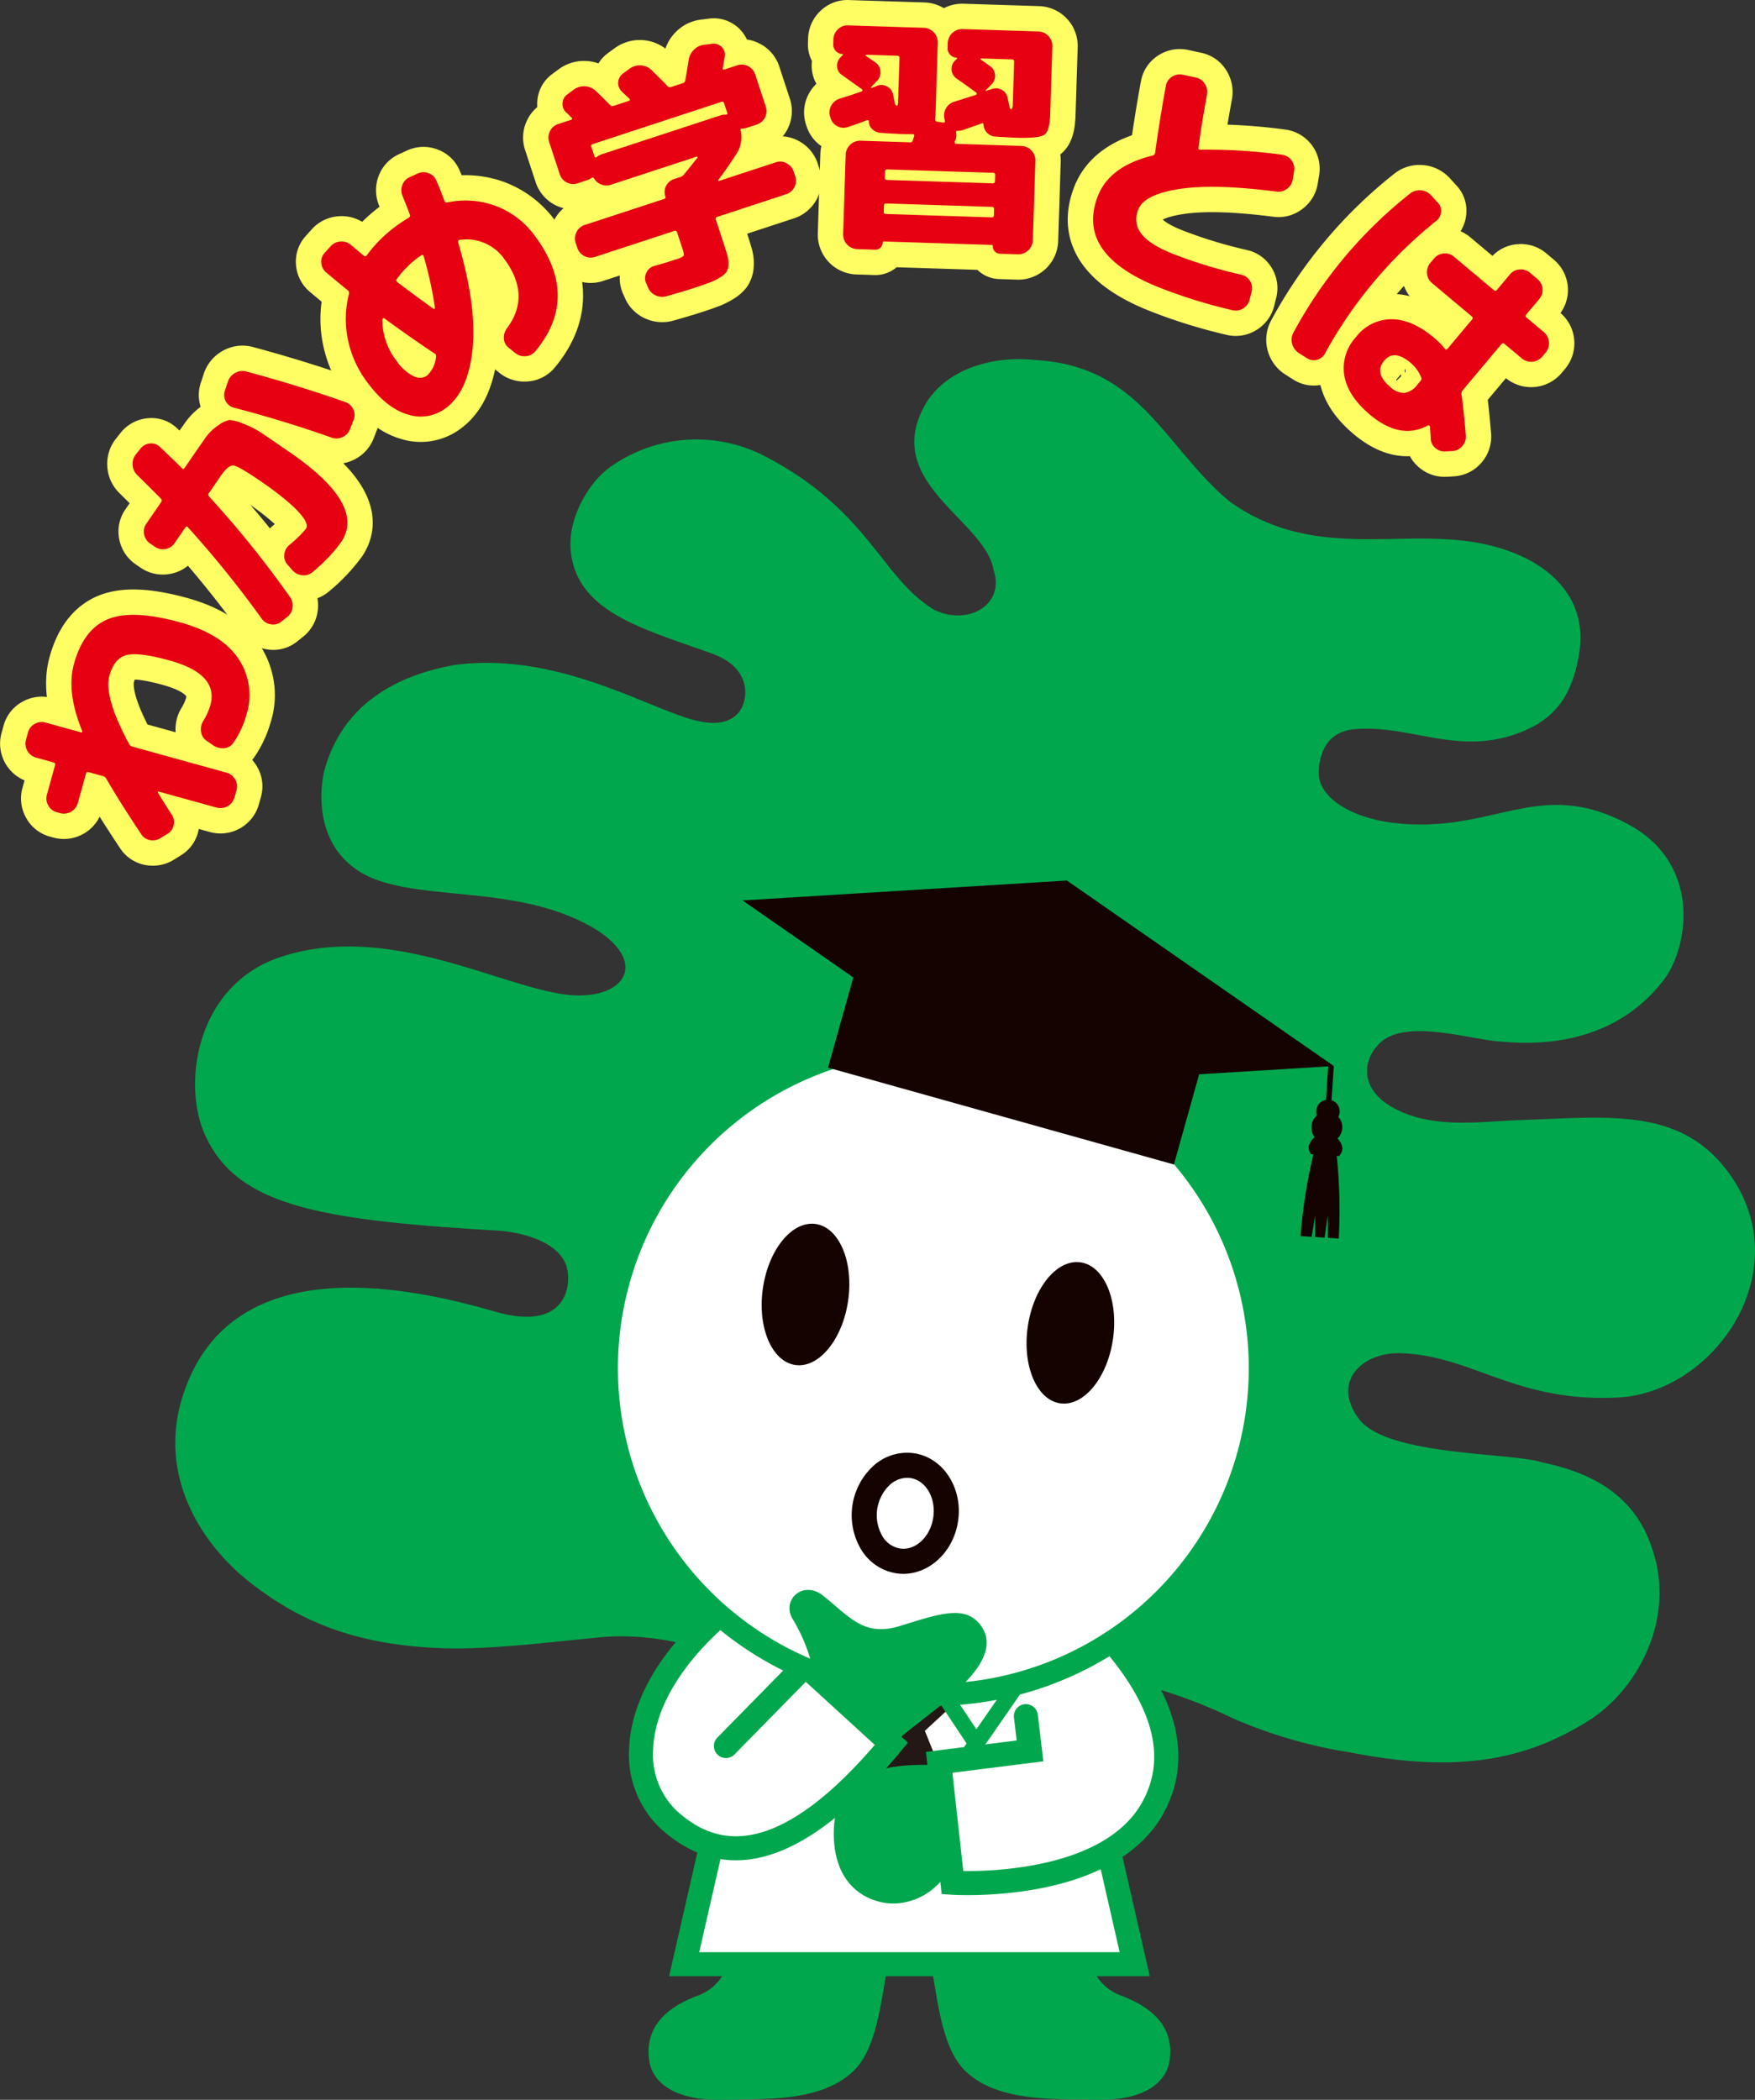 <svg xmlns="http://www.w3.org/2000/svg" width="290.403" height="347.407" viewBox="0 0 290.403 347.407">
  <rect x="0" y="0" width="290.403" height="347.407" fill="#333333" stroke="none"/>
  <g id="グループ_166" data-name="グループ 166" transform="translate(-564.795 -122.805)">
    <g id="グループ_9" data-name="グループ 9" transform="translate(-534.852 -692.489)">
      <path id="パス_1" data-name="パス 1" d="M1213.555,1087.48a43.948,43.948,0,0,0-12.949-1.423c-5.759.384-18.435,2.177-27.082,1.945-14.882-.4-24.263-4.46-32.438-10.845-7.985-6.237-15.351-17.484-11.278-30.638,7.685-24.822,37.433-18.369,51.789-14.213,11.415,3.3,12.653-3.914,11.879-7.164-1.018-4.276-7.187-5.957-11.475-6.249-30.044-1.75-43.3-4.226-48.5-16-3.708-8.4-1.373-24.667,12.611-29.277,18.827-6.209,38.538,6.341,49.294,6.377,7.838.026,11.134-5.527,3.064-10.79-11.57-7.144-26.009-5-35.7-8.069-9.524-3.01-10.814-11.846-9.519-18.11,2.915-11.018,11.715-15.97,21.751-17.732,15.649-2.006,29.326,5.762,37.9,8.662,4.3,1.451,7.411,1.276,9.095-.945,1.39-1.83,2.252-7.116-4.486-9.565-11.155-4.054-22.56-6.778-23.437-17.186-.456-5.372,3.125-11.5,6.971-13.989a24.552,24.552,0,0,1,25.481-1.325c16.96,8.912,19,20.057,27.736,25.253,5.4,2.66,11.776-.716,9.781-6.642-1.425-8.343-19.1-14.609-10.982-27.844,3.684-5.639,11.347-7.592,17.883-6.849,17.416.976,21.242,14.178,32.029,23.3,15.845,11.428,31.892,2.6,47.105,8.593,7.9,3.11,12.031,9,10.911,16.389-1.137,7.531-4.308,11.117-9.519,13.217-10.493,4.238-18.513-1.34-27.906-.4-4.568.512-5.7,4.328-5.7,7.293.011,3.921,5.254,7.5,13.176,8.274,16.013,1.567,23.353-7.7,37.985.115,11.685,6.245,10.333,19.159,6.281,25.308-6.494,8.848-16.519,11.686-27.189,10.674-5.074-.258-15.821-3.93-20.151.251-2.476,2.389-3.5,6.578.916,9.884,6.638,4.586,15.375,3.088,21.978,2.862,14.663-.5,26.354-2.154,34.336,8.049,12.634,16.152-1.565,37.08-17.949,37.846-16.923.789-23.9-6.952-35.817-7.335-6.475-.213-11.555,4.853-6.866,10.931s25.009,5.466,30.2,7.11c8.555,1.777,15.432,5.6,18.243,14.226,4.059,11.649-2.461,23.451-10.406,28.469-10.627,6.709-22,8.753-39.576,5.3a78.808,78.808,0,0,1-19.468-5.676,79.835,79.835,0,0,0-25.548-7.5c-3.45-.392-28.887-2.277-28.887-2.277Z" fill="#00a74d"/>
      <g id="グループ_1" data-name="グループ 1">
        <path id="パス_2" data-name="パス 2" d="M1278.529,1080.746l1.754,28.323,7.12,31.192h-74.551l7.121-31.192,1.754-28.323Z" fill="#fff"/>
        <path id="パス_3" data-name="パス 3" d="M1289.9,1142.248h-79.534l7.639-33.463,1.86-30.026H1280.4l1.859,30.026Zm-74.551-3.973h69.568l-6.6-28.921-1.649-26.621h-53.066l-1.649,26.621-.036.158Z" fill="#00a74d"/>
      </g>
      <g id="グループ_2" data-name="グループ 2">
        <path id="パス_4" data-name="パス 4" d="M1250.482,1123.622l7.159-9.657-4.957-12.315,3.754-3.457-5.955-8.959-5.955,8.959,3.753,3.457-4.958,12.315Z" fill="#231815" style="mix-blend-mode: multiply;isolation: isolate"/>
        <path id="パス_5" data-name="パス 5" d="M1250.128,1122.041l-23.74-34.257,2.176-1.509,21.564,31.115,21.564-31.115,2.176,1.509-23.74,34.257Z" fill="#00a74d"/>
        <path id="パス_6" data-name="パス 6" d="M1240.17,1104.489l-2.205-1.466,9.167-13.788,2.205,1.467-9.167,13.787Z" fill="#00a74d"/>
        <path id="パス_7" data-name="パス 7" d="M1260.086,1104.489l-9.167-13.787,2.205-1.467,9.167,13.788-2.205,1.466Z" fill="#00a74d"/>
      </g>
      <g id="グループ_3" data-name="グループ 3">
        <path id="パス_8" data-name="パス 8" d="M1214.892,1145.54c-5.2,2.014-8.633,5.3-7.8,10.753.544,3.559,4.241,6.588,12.131,6.4,6.8-.162,16.449.439,21.775-4.885,3.672-3.671,4.391-11.144,5.417-16.674h-26.673A8.088,8.088,0,0,1,1214.892,1145.54Z" fill="#00a74d"/>
        <path id="パス_9" data-name="パス 9" d="M1259.258,1157.807c5.326,5.324,14.972,4.723,21.775,4.885,7.89.189,11.587-2.84,12.131-6.4.833-5.453-2.595-8.739-7.8-10.753a8.089,8.089,0,0,1-4.85-4.407h-26.673C1254.867,1146.663,1255.587,1154.136,1259.258,1157.807Z" fill="#00a74d"/>
      </g>
      <g id="グループ_4" data-name="グループ 4">
        <path id="パス_10" data-name="パス 10" d="M1219.77,1104.169l13.139-13.384,14.237,13.016c-18.573,22.436-30.066,18.8-36.951,12.469s-7.736-21.325,11.39-36.192l11.324,10.707" fill="#fff"/>
        <path id="パス_11" data-name="パス 11" d="M1221.427,1123.074c-4.491,0-8.716-1.793-12.576-5.342a16.856,16.856,0,0,1-5.1-13.23c.36-8.713,6.261-17.944,16.614-25.992l1.346-1.046,12.551,11.865,15.621,14.282-1.206,1.457c-9.425,11.385-18.2,17.429-26.085,17.966Q1222.007,1123.075,1221.427,1123.074Zm.047-40.366c-8.588,7.042-13.457,14.794-13.753,21.958a12.9,12.9,0,0,0,3.818,10.141c3.407,3.131,6.931,4.524,10.783,4.263,6.437-.438,13.859-5.512,22.076-15.09l-11.415-10.436-11.8,12.017a1.986,1.986,0,1,1-2.835-2.783l11.72-11.94Z" fill="#00a74d"/>
      </g>
      <g id="グループ_5" data-name="グループ 5">
        <path id="パス_12" data-name="パス 12" d="M1269.4,1099.2l.687,5.773-15.031,1.889,2.207,19.923s25.326,1.647,33.1-12.321c6.725-12.082-2.96-24.152-10.115-31.447H1266.17" fill="#fff"/>
        <path id="パス_13" data-name="パス 13" d="M1259.755,1128.837c-1.559,0-2.522-.059-2.623-.066l-1.662-.108-2.606-23.524,15.015-1.887-.454-3.814a1.987,1.987,0,0,1,3.946-.469l.92,7.733-15.047,1.891,1.8,16.261c5.577.057,23.6-.614,29.582-11.353,4.484-8.055,1.469-17.381-9.219-28.493H1266.17a1.987,1.987,0,0,1,0-3.974h14.912l.585.6c4.614,4.7,18.659,19.025,10.431,33.8-3.477,6.248-10.686,10.531-20.845,12.387A65.547,65.547,0,0,1,1259.755,1128.837Z" fill="#00a74d"/>
      </g>
      <path id="パス_14" data-name="パス 14" d="M1255.455,1107.346c-10.549-.48-17.862,1.459-17.844,11.334.019,9.83,7.141,11.9,10.774,11.5,6.669-.73,9.09-6.9,9.09-6.9Z" fill="#00a74d"/>
      <path id="パス_15" data-name="パス 15" d="M1254.126,1097.518a56.08,56.08,0,0,1-8.038-.581,55.851,55.851,0,0,1-47.276-63.276h0a55.854,55.854,0,1,1,55.314,63.857Zm-.139-104.4a48.555,48.555,0,0,0-47.93,41.592h0a48.533,48.533,0,1,0,54.983-41.083A49.248,49.248,0,0,0,1253.987,993.117Z" fill="#00a74d"/>
      <path id="パス_16" data-name="パス 16" d="M1202.434,1034.185a52.194,52.194,0,1,1,44.179,59.13A52.194,52.194,0,0,1,1202.434,1034.185Z" fill="#fff"/>
      <g id="グループ_7" data-name="グループ 7">
        <path id="パス_17" data-name="パス 17" d="M1276.189,960.976l44.165,30.688-53.679,3.291-44.162-30.688Z" fill="#150301"/>
        <rect id="長方形_1" data-name="長方形 1" width="18.137" height="59.431" transform="translate(1236.663 991.933) rotate(-74.359)" fill="#150301"/>
        <path id="パス_18" data-name="パス 18" d="M1317.439,999.232a1.944,1.944,0,1,1,1.817,1.889A1.86,1.86,0,0,1,1317.439,999.232Z" fill="#150301"/>
        <path id="パス_19" data-name="パス 19" d="M1316.673,1002.031a2.551,2.551,0,1,1,2.372,2.3A2.35,2.35,0,0,1,1316.673,1002.031Z" fill="#150301"/>
        <g id="グループ_6" data-name="グループ 6">
          <path id="パス_20" data-name="パス 20" d="M1321.787,1005.3a2.856,2.856,0,0,0-5.588-.368,2,2,0,0,0,.405,1.328l4.607.3A1.994,1.994,0,0,0,1321.787,1005.3Z" fill="#150301"/>
        </g>
        <path id="パス_21" data-name="パス 21" d="M1320.839,1006.538a87.567,87.567,0,0,1,.334,13.674l-1.807-.118s.023-3.174-.022-3.667l-.517,3.632-1.567-.1s.021-3.211.012-3.629l-.577,3.59-1.845-.119a87.75,87.75,0,0,1,2.125-13.514l2.052-1.664Z" fill="#150301"/>
        <path id="パス_22" data-name="パス 22" d="M1318.973,998.627l.463-7.024.918.06-.465,7.023-.916-.06Z" fill="#150301"/>
      </g>
      <g id="グループ_8" data-name="グループ 8">
        <path id="パス_23" data-name="パス 23" d="M1239.989,1030.483c-.933,6.443-4.85,11.209-8.744,10.646s-6.3-6.245-5.364-12.688,4.847-11.206,8.741-10.642S1240.921,1024.044,1239.989,1030.483Z" fill="#150301"/>
        <path id="パス_24" data-name="パス 24" d="M1283.817,1036.826c-.932,6.443-4.846,11.21-8.74,10.646s-6.3-6.244-5.365-12.687,4.845-11.206,8.742-10.642S1284.749,1030.387,1283.817,1036.826Z" fill="#150301"/>
      </g>
      <path id="パス_25" data-name="パス 25" d="M1249.125,1075.68a7.771,7.771,0,0,1-1.124-.081,8.294,8.294,0,0,1-5.861-3.946,11.072,11.072,0,0,1,2-13.808,8.3,8.3,0,0,1,6.739-2.122c4.824.7,8.1,5.724,7.309,11.2h0C1257.456,1071.979,1253.514,1075.68,1249.125,1075.68Zm.626-15.886a4.342,4.342,0,0,0-2.865,1.165,6.927,6.927,0,0,0-1.229,8.488,4.215,4.215,0,0,0,2.939,2.043c2.558.374,5.016-1.945,5.482-5.159s-1.238-6.128-3.794-6.5A3.667,3.667,0,0,0,1249.751,1059.794Z" fill="#150301"/>
      <path id="パス_26" data-name="パス 26" d="M1248.069,1103.177c5.512-4.489,8.346-6.258,11.911-10.2,2.986-3.3,3.939-6.443,1.686-9.091-2.558-3.007-6.661-1.575-13.066.412-6.05,1.876-8.366-1.532-12.783-5.025-3.25-2.568-6.8.64-5.085,3.752a28.311,28.311,0,0,1,2.986,6.706Z" fill="#00a74d"/>
    </g>
    <g id="グループ_12" data-name="グループ 12" transform="translate(-534.852 -692.489)">
      <g id="グループ_10" data-name="グループ 10">
        <path id="パス_27" data-name="パス 27" d="M1122.983,953.265q-3.615-5.427-5.763-9.16a.8.8,0,0,0-.493-.394l-2.4-.663c-.24-.066-.39.008-.448.221l-1.359,4.911a2.4,2.4,0,0,1-2.905,1.647l-.6-.166a2.2,2.2,0,0,1-1.389-1.115,2.3,2.3,0,0,1-.217-1.779l1.358-4.912q.088-.319-.271-.419l-2.915-.806a2.407,2.407,0,0,1-1.647-2.906l.353-1.278a2.206,2.206,0,0,1,1.116-1.39,2.3,2.3,0,0,1,1.779-.217l5.831,1.612c.213.059.283-.035.208-.286q-2.616-6.4-1.324-11.07,1.579-5.71,5.626-7.364t11.954.533q6.83,1.889,9.607,5.988a10.814,10.814,0,0,1,1.321,9.372,15.538,15.538,0,0,1-2.113,4.531,2.049,2.049,0,0,1-1.546.927,2.735,2.735,0,0,1-1.843-.489l-1.048-.72a2.125,2.125,0,0,1-.928-1.46,2.593,2.593,0,0,1,.326-1.8,11.347,11.347,0,0,0,1.2-2.633q1.425-5.151-6.721-7.405-5.192-1.435-7.191-.892t-2.783,3.379q-.972,3.513,3.267,11.349a.8.8,0,0,0,.493.4l15.614,4.318a2.3,2.3,0,0,1,1.416,1.1,2.206,2.206,0,0,1,.242,1.765l-.354,1.278a2.405,2.405,0,0,1-2.905,1.646l-9.624-2.661a.139.139,0,0,0-.137.027c-.037.032-.037.083,0,.15q1.992,3.216,2.3,3.646a2.207,2.207,0,0,1,.319,1.722,2.122,2.122,0,0,1-1.02,1.438l-1.144.715a2.439,2.439,0,0,1-1.767.328A2.179,2.179,0,0,1,1122.983,953.265Z" fill="#ffff64" stroke="#ffff64" stroke-linecap="round" stroke-linejoin="round" stroke-width="8.389"/>
        <path id="パス_28" data-name="パス 28" d="M1128.523,905.17a2.2,2.2,0,0,1-1.506.951,2.3,2.3,0,0,1-1.754-.375l-.786-.54a2.305,2.305,0,0,1-.979-1.5,2.2,2.2,0,0,1,.347-1.748l2.486-3.62a.406.406,0,0,0-.073-.554q-.374-.405-3.877-3.869a2.515,2.515,0,0,1-.792-1.7,2.448,2.448,0,0,1,.564-1.773l.748-.944a2.241,2.241,0,0,1,1.576-.829,1.947,1.947,0,0,1,1.624.563q1.258,1.167,3.663,3.522c.151.171.3.153.437-.052l1.126-1.639q1.642-2.391,2.4-3.455a7.841,7.841,0,0,1,2.025-1.926,4.579,4.579,0,0,1,1.875-.9,7.289,7.289,0,0,1,2.387.659,15.434,15.434,0,0,1,3.132,1.624l4.492,3.085q12.671,8.7,8.424,14.884a27.527,27.527,0,0,1-4.664,4.889,2.2,2.2,0,0,1-1.732.544A2.492,2.492,0,0,1,1148,909.6l-.792-.9a2.147,2.147,0,0,1-.518-1.662,2.348,2.348,0,0,1,.838-1.586,18.8,18.8,0,0,0,2.75-2.685.921.921,0,0,0,.107-.706,3.111,3.111,0,0,0-.548-1.1,11.188,11.188,0,0,0-1.289-1.489q-.822-.816-2.242-1.967t-3.3-2.442q-3.825-2.628-4.7-2.749t-2.162,1.757l-1.923,2.8a.417.417,0,0,0,.015.564,165.631,165.631,0,0,1,13.4,16.642,2.348,2.348,0,0,1,.418,1.77,2.31,2.31,0,0,1-.958,1.578l-.907.735a2.117,2.117,0,0,1-1.724.424,2.267,2.267,0,0,1-1.532-.952A172.8,172.8,0,0,0,1130.71,902.5q-.192-.233-.4.075Zm26.02-17.465q-8.132-2.871-16.239-4.97a2.175,2.175,0,0,1-1.445-2.8l.516-1.556a2.522,2.522,0,0,1,1.215-1.4,2.417,2.417,0,0,1,1.853-.21q8.279,2.217,16.342,5.041a2.208,2.208,0,0,1,1.311,1.2,2.14,2.14,0,0,1,.049,1.794l-.584,1.509a2.36,2.36,0,0,1-1.247,1.3A2.292,2.292,0,0,1,1154.543,887.705Z" fill="#ffff64" stroke="#ffff64" stroke-linecap="round" stroke-linejoin="round" stroke-width="8.389"/>
        <path id="パス_29" data-name="パス 29" d="M1173.4,882.828a6.85,6.85,0,0,1-6.319,1.028q-3.517-1.038-6.711-5.374a17.619,17.619,0,0,1-3.167-7.06,16.769,16.769,0,0,1,.192-7.527.594.594,0,0,0-.234-.6q-1.771-1.423-3.555-2.94a2.252,2.252,0,0,1-.8-1.6,2.085,2.085,0,0,1,.574-1.632l.963-1.068a2.323,2.323,0,0,1,1.647-.8,2.289,2.289,0,0,1,1.735.575q.4.325,1.132.942t1,.833q.264.219.448-.021a22.269,22.269,0,0,1,4.89-4.889,23.314,23.314,0,0,1,2.075-1.374q.333-.246.195-.5-.565-1.538-1.216-3.118a2.4,2.4,0,0,1-.022-1.811,2.26,2.26,0,0,1,1.234-1.295l1.306-.6a2.3,2.3,0,0,1,1.828-.034,2.125,2.125,0,0,1,1.277,1.246q.789,1.839,1.307,3.31c.1.233.256.325.46.277a14.484,14.484,0,0,1,8.133.6,14.21,14.21,0,0,1,6.454,5.023q7.4,10.043.028,18.969a2.2,2.2,0,0,1-1.623.836,2.445,2.445,0,0,1-1.769-.55l-1.054-.871a1.967,1.967,0,0,1-.782-1.482,2.514,2.514,0,0,1,.495-1.7q4.05-5.4-.4-11.439a7.643,7.643,0,0,0-7.4-3.2c-.22.026-.31.16-.268.4q3.108,10.578,2.392,17.639T1173.4,882.828Zm-10.48-14.717a11.006,11.006,0,0,0,2.286,6.807,7.641,7.641,0,0,0,2.837,2.593,2.163,2.163,0,0,0,2.263-.071,4.833,4.833,0,0,0,1.495-3.211q.044-.289-.311-.492a.331.331,0,0,0-.107-.075q-3.823-2.535-8.172-5.714a.207.207,0,0,0-.291.163Zm6.039-10.314a16.653,16.653,0,0,0-3.67,3.68c-.123.16-.089.322.1.49q3.936,2.967,5.971,4.4a.181.181,0,0,0,.161.01.172.172,0,0,0,.1-.149,62.359,62.359,0,0,0-1.874-8.551c-.086-.211-.219-.251-.4-.12a1.519,1.519,0,0,1-.2.118A1.685,1.685,0,0,0,1168.961,857.8Z" fill="#ffff64" stroke="#ffff64" stroke-linecap="round" stroke-linejoin="round" stroke-width="8.389"/>
        <path id="パス_30" data-name="パス 30" d="M1198.106,857.8a2.335,2.335,0,0,1-2.927-1.481l-.272-.828a2.3,2.3,0,0,1,.134-1.787,2.2,2.2,0,0,1,1.335-1.18l13.15-4.312a.293.293,0,0,0,.212-.418,2.263,2.263,0,0,1,1.455-2.876l1.1-.362a1.187,1.187,0,0,0,.526-.39q.751-.9,2.228-2.78a.082.082,0,0,0,0-.131.134.134,0,0,0-.144-.04l-14.174,4.648a2.3,2.3,0,0,1-1.585-.047,2.268,2.268,0,0,1-1.2-1c-.113-.165-.239-.2-.38-.094a2.589,2.589,0,0,1-.749.377l-1.614.53a2.334,2.334,0,0,1-2.927-1.482l-1.757-5.354a2.305,2.305,0,0,1,.134-1.788,2.2,2.2,0,0,1,1.335-1.18l2.166-.71a.206.206,0,0,0,.145-.156.186.186,0,0,0-.039-.184,2.917,2.917,0,0,1-.443-.421,2.928,2.928,0,0,0-.444-.422,1.841,1.841,0,0,1-.634-1.536,1.862,1.862,0,0,1,.78-1.477l1.052-.781a2.864,2.864,0,0,1,3.629.162q1,.936,2.386,2.357a.483.483,0,0,0,.576.16l2.52-.827c.236-.077.266-.2.093-.379q-.2-.2-.6-.566c-.27-.245-.469-.434-.6-.566a1.959,1.959,0,0,1,.146-3.013l1.091-.794a2.844,2.844,0,0,1,3.642.2q1.8,1.766,2.673,2.7a.532.532,0,0,0,.562.12l1.93-.632a.572.572,0,0,0,.421-.444q.16-.837.554-3.364a2.977,2.977,0,0,1,.873-1.725,2.843,2.843,0,0,1,1.733-.83l1.3-.165a1.853,1.853,0,0,1,2.086,2.107q-.067.329-.168.949c-.067.414-.124.732-.168.949-.036.245.05.332.261.263l2.165-.71a2.2,2.2,0,0,1,1.774.159,2.3,2.3,0,0,1,1.166,1.363l1.757,5.354a2.338,2.338,0,0,1-1.482,2.928l-1.615.529a2.607,2.607,0,0,1-.825.14c-.228.017-.311.117-.251.3a4.921,4.921,0,0,1-.634,3.784q-1.492,2.364-3.048,4.4c-.036.071-.04.123-.014.157a.1.1,0,0,0,.118.028l9.409-3.086a2.206,2.206,0,0,1,1.775.158,2.311,2.311,0,0,1,1.166,1.362l.271.827a2.334,2.334,0,0,1-1.482,2.928l-11.417,3.744a.33.33,0,0,0-.239.471l1.279,3.9q.439,1.34.645,2.1a4.527,4.527,0,0,1,.15,1.521,2.3,2.3,0,0,1-.34,1.158,3.93,3.93,0,0,1-1.078.9,9.744,9.744,0,0,1-1.747.856q-.954.355-2.685.923-1.3.428-4.369,1.3a2.588,2.588,0,0,1-1.859-.153,2.36,2.36,0,0,1-1.252-1.356l-.311-.683a2.105,2.105,0,0,1,.073-1.7,1.972,1.972,0,0,1,1.316-1.107q1.8-.5,3.608-1.1a3.3,3.3,0,0,0,1.215-.551c.1-.135.058-.491-.132-1.069l-.93-2.835a.328.328,0,0,0-.47-.237Zm.987-16.937,19.843-6.507a2.687,2.687,0,0,1,.8-.088q.341-.024.251-.3l-.517-1.575c-.077-.237-.221-.32-.431-.251l-21.339,7q-.315.1-.2.458l.517,1.575c.06.183.186.215.379.093A2.7,2.7,0,0,1,1199.093,840.86Z" fill="#ffff64" stroke="#ffff64" stroke-linecap="round" stroke-linejoin="round" stroke-width="8.389"/>
        <path id="パス_31" data-name="パス 31" d="M1237.059,834.735l-.077-.209a2.235,2.235,0,0,1,.223-1.776,2.43,2.43,0,0,1,1.446-1.156q2.427-.75,3.561-1.171a.174.174,0,0,0,.13-.183.188.188,0,0,0-.076-.188q-1.542-1.085-3.284-2.344a1.763,1.763,0,0,1-.825-1.415,1.921,1.921,0,0,1,.588-1.535l.343-.362a.094.094,0,0,0,.024-.1c-.012-.041-.032-.062-.059-.064a1.556,1.556,0,0,1-1.524-1.623l.027-.829a2.3,2.3,0,0,1,.736-1.634,2.2,2.2,0,0,1,1.658-.652l12.59.4a2.406,2.406,0,0,1,2.284,2.436l-.364,11.388q-.03.912-.083,1.282a.392.392,0,0,0,.318.425l1.074.159c.192.006.264-.088.215-.284l-.033-.25a2.322,2.322,0,0,1,.224-1.816,2.272,2.272,0,0,1,1.4-1.116q3.1-.978,3.56-1.13a.175.175,0,0,0,.13-.182.19.19,0,0,0-.077-.189q-2.552-1.863-3.283-2.343a1.934,1.934,0,0,1-.237-2.951l.342-.321a.076.076,0,0,0,0-.1c-.028-.042-.054-.064-.082-.065a1.557,1.557,0,0,1-1.483-1.581l.028-.87a2.406,2.406,0,0,1,2.436-2.285l12.589.4a2.4,2.4,0,0,1,2.285,2.436l-.364,11.388q-.087,2.693-1,3.285t-4.761.469q-.538-.016-3.352-.19a2.03,2.03,0,0,1-1.327-.623,2.117,2.117,0,0,1-.6-1.387c.005-.165-.091-.224-.285-.175q-1.343.5-3.228,1.14a2.5,2.5,0,0,1-.791.1c-.194-.006-.266.087-.217.283a2.016,2.016,0,0,1-.031.994.643.643,0,0,1-.091.245.624.624,0,0,0-.091.246c-.064.247.015.373.236.381l10.809.346a2.4,2.4,0,0,1,2.285,2.436l-.423,13.21a2.406,2.406,0,0,1-2.436,2.285l-3.023-.1a1.206,1.206,0,0,1-1.163-1.241c.005-.138-.049-.208-.159-.212l-17.89-.572c-.11,0-.167.063-.172.2a1.2,1.2,0,0,1-1.239,1.163l-3.023-.1a2.406,2.406,0,0,1-2.285-2.436l.423-13.211a2.406,2.406,0,0,1,2.436-2.285l8.24.264a.392.392,0,0,0,.425-.318c.03-.082.069-.2.115-.349s.084-.267.115-.348c.062-.22-.031-.333-.279-.341q-.54.024-1.948-.021-.5-.015-3.31-.189a2.207,2.207,0,0,1-1.39-.6,1.809,1.809,0,0,1-.58-1.325q.008-.248-.284-.174-1.678.651-3.188,1.141a2.169,2.169,0,0,1-1.777-.16A2.194,2.194,0,0,1,1237.059,834.735Zm5.927-10.381a.074.074,0,0,0-.085.081.169.169,0,0,0,.037.125q1.056.7,1.542,1.044a1.869,1.869,0,0,1,.844,1.478,1.941,1.941,0,0,1-.569,1.6l-.987,1.046a.174.174,0,0,0,.038.126c.084-.025.236-.076.461-.152a2.408,2.408,0,0,0,.461-.192,1.932,1.932,0,0,1,1.677.075,1.812,1.812,0,0,1,1.014,1.338l.324,1.544a.458.458,0,0,0,.178.275c.094.072.17.068.228-.014a1.661,1.661,0,0,0,.107-.742l.226-7.082c.009-.249-.1-.376-.319-.383Zm21.12,26.585.035-1.077c.007-.22-.114-.335-.362-.343l-17.476-.559c-.248-.008-.376.1-.383.319l-.035,1.077q-.01.332.363.343l17.476.559C1263.972,851.267,1264.1,851.161,1264.106,850.939Zm-.147-7.051-17.476-.561a.33.33,0,0,0-.384.362l-.032.994a.329.329,0,0,0,.361.384l17.475.56a.33.33,0,0,0,.385-.361l.032-.994A.329.329,0,0,0,1263.959,843.888Zm-1.964-18.925a.164.164,0,0,0-.088.163q.242.173,1.54,1.086a1.851,1.851,0,0,1,.845,1.457,1.916,1.916,0,0,1-.569,1.577l-.943.965c-.03.055-.031.1,0,.124a.052.052,0,0,0,.083,0,1.572,1.572,0,0,1,.4-.153c.18-.049.313-.087.4-.112a1.978,1.978,0,0,1,1.677.054,1.759,1.759,0,0,1,1.016,1.318l.362,1.628a.4.4,0,0,0,.157.253.132.132,0,0,0,.209-.034,1.321,1.321,0,0,0,.147-.7l.226-7.082a.329.329,0,0,0-.361-.384Z" fill="#ffff64" stroke="#ffff64" stroke-linecap="round" stroke-linejoin="round" stroke-width="8.389"/>
        <path id="パス_32" data-name="パス 32" d="M1291.944,863.042q-14.39-5.517-10.653-15.266,1.914-4.992,9.113-6.756a.526.526,0,0,0,.372-.391q.808-5.812,1.794-11.16a2.186,2.186,0,0,1,1.01-1.476,2.332,2.332,0,0,1,1.772-.341l2.169.476a2.192,2.192,0,0,1,1.477,1.011,2.506,2.506,0,0,1,.38,1.786q-.986,5.348-1.413,8.778c-.037.252.08.37.351.356a92.135,92.135,0,0,1,13.524.837,2.344,2.344,0,0,1,1.955,2.657l-.234,1.419a2.328,2.328,0,0,1-.955,1.565,2.282,2.282,0,0,1-1.771.452q-10.276-1.322-16.08-.419t-6.769,3.418a3.885,3.885,0,0,0,.594,4.066q1.453,1.821,5.516,3.379a80.066,80.066,0,0,0,10.973,3.32,2.2,2.2,0,0,1,1.424,1.034,2.239,2.239,0,0,1,.263,1.743l-.32,1.3a2.35,2.35,0,0,1-1.083,1.493,2.286,2.286,0,0,1-1.815.28A85.947,85.947,0,0,1,1291.944,863.042Z" fill="#ffff64" stroke="#ffff64" stroke-linecap="round" stroke-linejoin="round" stroke-width="8.389"/>
        <path id="パス_33" data-name="パス 33" d="M1314.56,873.7a2.527,2.527,0,0,1-1.1-1.521,2.465,2.465,0,0,1,.218-1.872,74.164,74.164,0,0,1,19.282-22.98,2.471,2.471,0,0,1,1.806-.54,2.527,2.527,0,0,1,1.689.823l1.073,1.171a1.908,1.908,0,0,1,.565,1.582,2.1,2.1,0,0,1-.851,1.531,72.818,72.818,0,0,0-18.324,21.837,2.038,2.038,0,0,1-1.346,1.088,2.065,2.065,0,0,1-1.67-.266Zm11.774,10.2q-3.649-3.063-4.24-6.452a7.6,7.6,0,0,1,1.939-6.4,7.421,7.421,0,0,1,5.875-2.94q3.4.011,7.079,3.1a12.64,12.64,0,0,1,1.745,1.789c.133.185.281.181.441-.009l4.048-4.825a.329.329,0,0,0-.046-.525l-6.6-5.54a2.2,2.2,0,0,1-.8-1.592,2.3,2.3,0,0,1,.541-1.708l.613-.731a2.3,2.3,0,0,1,1.589-.829,2.2,2.2,0,0,1,1.707.512l6.6,5.539q.287.24.5-.013l2.184-2.6a2.2,2.2,0,0,1,1.592-.8,2.3,2.3,0,0,1,1.709.541l1.269,1.066a2.333,2.333,0,0,1,.286,3.269l-2.183,2.6c-.143.17-.118.334.072.494l2.888,2.423a2.407,2.407,0,0,1,.291,3.328l-.613.73a2.405,2.405,0,0,1-3.327.291l-2.888-2.424a.329.329,0,0,0-.525.046l-6.445,7.681a.832.832,0,0,0-.151.631q.372,2.584.714,6.819a2.369,2.369,0,0,1-.571,1.712,2.291,2.291,0,0,1-1.617.833l-1.142.07a2.336,2.336,0,0,1-1.695-.557,2.134,2.134,0,0,1-.785-1.579c0-.216-.018-.537-.055-.966s-.057-.75-.056-.965a.3.3,0,0,0-.121-.21.174.174,0,0,0-.222-.025Q1331.38,888.14,1326.334,883.905Zm6.72-8.587q-2.731-2.29-4.355-.354-1.731,2.063,1,4.353a3.356,3.356,0,0,0,2.353,1,3.429,3.429,0,0,0,2.169-1.425l.479-.571a.515.515,0,0,0,.092-.626A6.166,6.166,0,0,0,1333.054,875.318Z" fill="#ffff64" stroke="#ffff64" stroke-linecap="round" stroke-linejoin="round" stroke-width="8.389"/>
      </g>
      <g id="グループ_11" data-name="グループ 11">
        <path id="パス_34" data-name="パス 34" d="M1122.983,953.265q-3.615-5.427-5.763-9.16a.8.8,0,0,0-.493-.394l-2.4-.663c-.24-.066-.39.008-.448.221l-1.359,4.911a2.4,2.4,0,0,1-2.905,1.647l-.6-.166a2.2,2.2,0,0,1-1.389-1.115,2.3,2.3,0,0,1-.217-1.779l1.358-4.912q.088-.319-.271-.419l-2.915-.806a2.407,2.407,0,0,1-1.647-2.906l.353-1.278a2.206,2.206,0,0,1,1.116-1.39,2.3,2.3,0,0,1,1.779-.217l5.831,1.612c.213.059.283-.035.208-.286q-2.616-6.4-1.324-11.07,1.579-5.71,5.626-7.364t11.954.533q6.83,1.889,9.607,5.988a10.814,10.814,0,0,1,1.321,9.372,15.538,15.538,0,0,1-2.113,4.531,2.049,2.049,0,0,1-1.546.927,2.735,2.735,0,0,1-1.843-.489l-1.048-.72a2.125,2.125,0,0,1-.928-1.46,2.593,2.593,0,0,1,.326-1.8,11.347,11.347,0,0,0,1.2-2.633q1.425-5.151-6.721-7.405-5.192-1.435-7.191-.892t-2.783,3.379q-.972,3.513,3.267,11.349a.8.8,0,0,0,.493.4l15.614,4.318a2.3,2.3,0,0,1,1.416,1.1,2.206,2.206,0,0,1,.242,1.765l-.354,1.278a2.405,2.405,0,0,1-2.905,1.646l-9.624-2.661a.139.139,0,0,0-.137.027c-.037.032-.037.083,0,.15q1.992,3.216,2.3,3.646a2.207,2.207,0,0,1,.319,1.722,2.122,2.122,0,0,1-1.02,1.438l-1.144.715a2.439,2.439,0,0,1-1.767.328A2.179,2.179,0,0,1,1122.983,953.265Z" fill="#e60012"/>
        <path id="パス_35" data-name="パス 35" d="M1128.523,905.17a2.2,2.2,0,0,1-1.506.951,2.3,2.3,0,0,1-1.754-.375l-.786-.54a2.305,2.305,0,0,1-.979-1.5,2.2,2.2,0,0,1,.347-1.748l2.486-3.62a.406.406,0,0,0-.073-.554q-.374-.405-3.877-3.869a2.515,2.515,0,0,1-.792-1.7,2.448,2.448,0,0,1,.564-1.773l.748-.944a2.241,2.241,0,0,1,1.576-.829,1.947,1.947,0,0,1,1.624.563q1.258,1.167,3.663,3.522c.151.171.3.153.437-.052l1.126-1.639q1.642-2.391,2.4-3.455a7.841,7.841,0,0,1,2.025-1.926,4.579,4.579,0,0,1,1.875-.9,7.289,7.289,0,0,1,2.387.659,15.434,15.434,0,0,1,3.132,1.624l4.492,3.085q12.671,8.7,8.424,14.884a27.527,27.527,0,0,1-4.664,4.889,2.2,2.2,0,0,1-1.732.544A2.492,2.492,0,0,1,1148,909.6l-.792-.9a2.147,2.147,0,0,1-.518-1.662,2.348,2.348,0,0,1,.838-1.586,18.8,18.8,0,0,0,2.75-2.685.921.921,0,0,0,.107-.706,3.111,3.111,0,0,0-.548-1.1,11.188,11.188,0,0,0-1.289-1.489q-.822-.816-2.242-1.967t-3.3-2.442q-3.825-2.628-4.7-2.749t-2.162,1.757l-1.923,2.8a.417.417,0,0,0,.015.564,165.631,165.631,0,0,1,13.4,16.642,2.348,2.348,0,0,1,.418,1.77,2.31,2.31,0,0,1-.958,1.578l-.907.735a2.117,2.117,0,0,1-1.724.424,2.267,2.267,0,0,1-1.532-.952A172.8,172.8,0,0,0,1130.71,902.5q-.192-.233-.4.075Zm26.02-17.465q-8.132-2.871-16.239-4.97a2.175,2.175,0,0,1-1.445-2.8l.516-1.556a2.522,2.522,0,0,1,1.215-1.4,2.417,2.417,0,0,1,1.853-.21q8.279,2.217,16.342,5.041a2.208,2.208,0,0,1,1.311,1.2,2.14,2.14,0,0,1,.049,1.794l-.584,1.509a2.36,2.36,0,0,1-1.247,1.3A2.292,2.292,0,0,1,1154.543,887.705Z" fill="#e60012"/>
        <path id="パス_36" data-name="パス 36" d="M1173.4,882.828a6.85,6.85,0,0,1-6.319,1.028q-3.517-1.038-6.711-5.374a17.619,17.619,0,0,1-3.167-7.06,16.769,16.769,0,0,1,.192-7.527.594.594,0,0,0-.234-.6q-1.771-1.423-3.555-2.94a2.252,2.252,0,0,1-.8-1.6,2.085,2.085,0,0,1,.574-1.632l.963-1.068a2.323,2.323,0,0,1,1.647-.8,2.289,2.289,0,0,1,1.735.575q.4.325,1.132.942t1,.833q.264.219.448-.021a22.269,22.269,0,0,1,4.89-4.889,23.314,23.314,0,0,1,2.075-1.374q.333-.246.195-.5-.565-1.538-1.216-3.118a2.4,2.4,0,0,1-.022-1.811,2.26,2.26,0,0,1,1.234-1.295l1.306-.6a2.3,2.3,0,0,1,1.828-.034,2.125,2.125,0,0,1,1.277,1.246q.789,1.839,1.307,3.31c.1.233.256.325.46.277a14.484,14.484,0,0,1,8.133.6,14.21,14.21,0,0,1,6.454,5.023q7.4,10.043.028,18.969a2.2,2.2,0,0,1-1.623.836,2.445,2.445,0,0,1-1.769-.55l-1.054-.871a1.967,1.967,0,0,1-.782-1.482,2.514,2.514,0,0,1,.495-1.7q4.05-5.4-.4-11.439a7.643,7.643,0,0,0-7.4-3.2c-.22.026-.31.16-.268.4q3.108,10.578,2.392,17.639T1173.4,882.828Zm-10.48-14.717a11.006,11.006,0,0,0,2.286,6.807,7.641,7.641,0,0,0,2.837,2.593,2.163,2.163,0,0,0,2.263-.071,4.833,4.833,0,0,0,1.495-3.211q.044-.289-.311-.492a.331.331,0,0,0-.107-.075q-3.823-2.535-8.172-5.714a.207.207,0,0,0-.291.163Zm6.039-10.314a16.653,16.653,0,0,0-3.67,3.68c-.123.16-.089.322.1.49q3.936,2.967,5.971,4.4a.181.181,0,0,0,.161.01.172.172,0,0,0,.1-.149,62.359,62.359,0,0,0-1.874-8.551c-.086-.211-.219-.251-.4-.12a1.519,1.519,0,0,1-.2.118A1.685,1.685,0,0,0,1168.961,857.8Z" fill="#e60012"/>
        <path id="パス_37" data-name="パス 37" d="M1198.106,857.8a2.335,2.335,0,0,1-2.927-1.481l-.272-.828a2.3,2.3,0,0,1,.134-1.787,2.2,2.2,0,0,1,1.335-1.18l13.15-4.312a.293.293,0,0,0,.212-.418,2.263,2.263,0,0,1,1.455-2.876l1.1-.362a1.187,1.187,0,0,0,.526-.39q.751-.9,2.228-2.78a.082.082,0,0,0,0-.131.134.134,0,0,0-.144-.04l-14.174,4.648a2.3,2.3,0,0,1-1.585-.047,2.268,2.268,0,0,1-1.2-1c-.113-.165-.239-.2-.38-.094a2.589,2.589,0,0,1-.749.377l-1.614.53a2.334,2.334,0,0,1-2.927-1.482l-1.757-5.354a2.305,2.305,0,0,1,.134-1.788,2.2,2.2,0,0,1,1.335-1.18l2.166-.71a.206.206,0,0,0,.145-.156.186.186,0,0,0-.039-.184,2.917,2.917,0,0,1-.443-.421,2.928,2.928,0,0,0-.444-.422,1.841,1.841,0,0,1-.634-1.536,1.862,1.862,0,0,1,.78-1.477l1.052-.781a2.864,2.864,0,0,1,3.629.162q1,.936,2.386,2.357a.483.483,0,0,0,.576.16l2.52-.827c.236-.077.266-.2.093-.379q-.2-.2-.6-.566c-.27-.245-.469-.434-.6-.566a1.959,1.959,0,0,1,.146-3.013l1.091-.794a2.844,2.844,0,0,1,3.642.2q1.8,1.766,2.673,2.7a.532.532,0,0,0,.562.12l1.93-.632a.572.572,0,0,0,.421-.444q.16-.837.554-3.364a2.977,2.977,0,0,1,.873-1.725,2.843,2.843,0,0,1,1.733-.83l1.3-.165a1.853,1.853,0,0,1,2.086,2.107q-.067.329-.168.949c-.067.414-.124.732-.168.949-.036.245.05.332.261.263l2.165-.71a2.2,2.2,0,0,1,1.774.159,2.3,2.3,0,0,1,1.166,1.363l1.757,5.354a2.338,2.338,0,0,1-1.482,2.928l-1.615.529a2.607,2.607,0,0,1-.825.14c-.228.017-.311.117-.251.3a4.921,4.921,0,0,1-.634,3.784q-1.492,2.364-3.048,4.4c-.036.071-.04.123-.014.157a.1.1,0,0,0,.118.028l9.409-3.086a2.206,2.206,0,0,1,1.775.158,2.311,2.311,0,0,1,1.166,1.362l.271.827a2.334,2.334,0,0,1-1.482,2.928l-11.417,3.744a.33.33,0,0,0-.239.471l1.279,3.9q.439,1.34.645,2.1a4.527,4.527,0,0,1,.15,1.521,2.3,2.3,0,0,1-.34,1.158,3.93,3.93,0,0,1-1.078.9,9.744,9.744,0,0,1-1.747.856q-.954.355-2.685.923-1.3.428-4.369,1.3a2.588,2.588,0,0,1-1.859-.153,2.36,2.36,0,0,1-1.252-1.356l-.311-.683a2.105,2.105,0,0,1,.073-1.7,1.972,1.972,0,0,1,1.316-1.107q1.8-.5,3.608-1.1a3.3,3.3,0,0,0,1.215-.551c.1-.135.058-.491-.132-1.069l-.93-2.835a.328.328,0,0,0-.47-.237Zm.987-16.937,19.843-6.507a2.687,2.687,0,0,1,.8-.088q.341-.024.251-.3l-.517-1.575c-.077-.237-.221-.32-.431-.251l-21.339,7q-.315.1-.2.458l.517,1.575c.06.183.186.215.379.093A2.7,2.7,0,0,1,1199.093,840.86Z" fill="#e60012"/>
        <path id="パス_38" data-name="パス 38" d="M1237.059,834.735l-.077-.209a2.235,2.235,0,0,1,.223-1.776,2.43,2.43,0,0,1,1.446-1.156q2.427-.75,3.561-1.171a.174.174,0,0,0,.13-.183.188.188,0,0,0-.076-.188q-1.542-1.085-3.284-2.344a1.763,1.763,0,0,1-.825-1.415,1.921,1.921,0,0,1,.588-1.535l.343-.362a.094.094,0,0,0,.024-.1c-.012-.041-.032-.062-.059-.064a1.556,1.556,0,0,1-1.524-1.623l.027-.829a2.3,2.3,0,0,1,.736-1.634,2.2,2.2,0,0,1,1.658-.652l12.59.4a2.406,2.406,0,0,1,2.284,2.436l-.364,11.388q-.03.912-.083,1.282a.392.392,0,0,0,.318.425l1.074.159c.192.006.264-.088.215-.284l-.033-.25a2.322,2.322,0,0,1,.224-1.816,2.272,2.272,0,0,1,1.4-1.116q3.1-.978,3.56-1.13a.175.175,0,0,0,.13-.182.19.19,0,0,0-.077-.189q-2.552-1.863-3.283-2.343a1.934,1.934,0,0,1-.237-2.951l.342-.321a.076.076,0,0,0,0-.1c-.028-.042-.054-.064-.082-.065a1.557,1.557,0,0,1-1.483-1.581l.028-.87a2.406,2.406,0,0,1,2.436-2.285l12.589.4a2.4,2.4,0,0,1,2.285,2.436l-.364,11.388q-.087,2.693-1,3.285t-4.761.469q-.538-.016-3.352-.19a2.03,2.03,0,0,1-1.327-.623,2.117,2.117,0,0,1-.6-1.387c.005-.165-.091-.224-.285-.175q-1.343.5-3.228,1.14a2.5,2.5,0,0,1-.791.1c-.194-.006-.266.087-.217.283a2.016,2.016,0,0,1-.031.994.643.643,0,0,1-.091.245.624.624,0,0,0-.091.246c-.064.247.015.373.236.381l10.809.346a2.4,2.4,0,0,1,2.285,2.436l-.423,13.21a2.406,2.406,0,0,1-2.436,2.285l-3.023-.1a1.206,1.206,0,0,1-1.163-1.241c.005-.138-.049-.208-.159-.212l-17.89-.572c-.11,0-.167.063-.172.2a1.2,1.2,0,0,1-1.239,1.163l-3.023-.1a2.406,2.406,0,0,1-2.285-2.436l.423-13.211a2.406,2.406,0,0,1,2.436-2.285l8.24.264a.392.392,0,0,0,.425-.318c.03-.082.069-.2.115-.349s.084-.267.115-.348c.062-.22-.031-.333-.279-.341q-.54.024-1.948-.021-.5-.015-3.31-.189a2.207,2.207,0,0,1-1.39-.6,1.809,1.809,0,0,1-.58-1.325q.008-.248-.284-.174-1.678.651-3.188,1.141a2.169,2.169,0,0,1-1.777-.16A2.194,2.194,0,0,1,1237.059,834.735Zm5.927-10.381a.074.074,0,0,0-.085.081.169.169,0,0,0,.037.125q1.056.7,1.542,1.044a1.869,1.869,0,0,1,.844,1.478,1.941,1.941,0,0,1-.569,1.6l-.987,1.046a.174.174,0,0,0,.038.126c.084-.025.236-.076.461-.152a2.408,2.408,0,0,0,.461-.192,1.932,1.932,0,0,1,1.677.075,1.812,1.812,0,0,1,1.014,1.338l.324,1.544a.458.458,0,0,0,.178.275c.094.072.17.068.228-.014a1.661,1.661,0,0,0,.107-.742l.226-7.082c.009-.249-.1-.376-.319-.383Zm21.12,26.585.035-1.077c.007-.22-.114-.335-.362-.343l-17.476-.559c-.248-.008-.376.1-.383.319l-.035,1.077q-.01.332.363.343l17.476.559C1263.972,851.267,1264.1,851.161,1264.106,850.939Zm-.147-7.051-17.476-.561a.33.33,0,0,0-.384.362l-.032.994a.329.329,0,0,0,.361.384l17.475.56a.33.33,0,0,0,.385-.361l.032-.994A.329.329,0,0,0,1263.959,843.888Zm-1.964-18.925a.164.164,0,0,0-.088.163q.242.173,1.54,1.086a1.851,1.851,0,0,1,.845,1.457,1.916,1.916,0,0,1-.569,1.577l-.943.965c-.03.055-.031.1,0,.124a.052.052,0,0,0,.083,0,1.572,1.572,0,0,1,.4-.153c.18-.049.313-.087.4-.112a1.978,1.978,0,0,1,1.677.054,1.759,1.759,0,0,1,1.016,1.318l.362,1.628a.4.4,0,0,0,.157.253.132.132,0,0,0,.209-.034,1.321,1.321,0,0,0,.147-.7l.226-7.082a.329.329,0,0,0-.361-.384Z" fill="#e60012"/>
        <path id="パス_39" data-name="パス 39" d="M1291.944,863.042q-14.39-5.517-10.653-15.266,1.914-4.992,9.113-6.756a.526.526,0,0,0,.372-.391q.808-5.812,1.794-11.16a2.186,2.186,0,0,1,1.01-1.476,2.332,2.332,0,0,1,1.772-.341l2.169.476a2.192,2.192,0,0,1,1.477,1.011,2.506,2.506,0,0,1,.38,1.786q-.986,5.348-1.413,8.778c-.037.252.08.37.351.356a92.135,92.135,0,0,1,13.524.837,2.344,2.344,0,0,1,1.955,2.657l-.234,1.419a2.328,2.328,0,0,1-.955,1.565,2.282,2.282,0,0,1-1.771.452q-10.276-1.322-16.08-.419t-6.769,3.418a3.885,3.885,0,0,0,.594,4.066q1.453,1.821,5.516,3.379a80.066,80.066,0,0,0,10.973,3.32,2.2,2.2,0,0,1,1.424,1.034,2.239,2.239,0,0,1,.263,1.743l-.32,1.3a2.35,2.35,0,0,1-1.083,1.493,2.286,2.286,0,0,1-1.815.28A85.947,85.947,0,0,1,1291.944,863.042Z" fill="#e60012"/>
        <path id="パス_40" data-name="パス 40" d="M1314.56,873.7a2.527,2.527,0,0,1-1.1-1.521,2.465,2.465,0,0,1,.218-1.872,74.164,74.164,0,0,1,19.282-22.98,2.471,2.471,0,0,1,1.806-.54,2.527,2.527,0,0,1,1.689.823l1.073,1.171a1.908,1.908,0,0,1,.565,1.582,2.1,2.1,0,0,1-.851,1.531,72.818,72.818,0,0,0-18.324,21.837,2.038,2.038,0,0,1-1.346,1.088,2.065,2.065,0,0,1-1.67-.266Zm11.774,10.2q-3.649-3.063-4.24-6.452a7.6,7.6,0,0,1,1.939-6.4,7.421,7.421,0,0,1,5.875-2.94q3.4.011,7.079,3.1a12.64,12.64,0,0,1,1.745,1.789c.133.185.281.181.441-.009l4.048-4.825a.329.329,0,0,0-.046-.525l-6.6-5.54a2.2,2.2,0,0,1-.8-1.592,2.3,2.3,0,0,1,.541-1.708l.613-.731a2.3,2.3,0,0,1,1.589-.829,2.2,2.2,0,0,1,1.707.512l6.6,5.539q.287.24.5-.013l2.184-2.6a2.2,2.2,0,0,1,1.592-.8,2.3,2.3,0,0,1,1.709.541l1.269,1.066a2.333,2.333,0,0,1,.286,3.269l-2.183,2.6c-.143.17-.118.334.072.494l2.888,2.423a2.407,2.407,0,0,1,.291,3.328l-.613.73a2.405,2.405,0,0,1-3.327.291l-2.888-2.424a.329.329,0,0,0-.525.046l-6.445,7.681a.832.832,0,0,0-.151.631q.372,2.584.714,6.819a2.369,2.369,0,0,1-.571,1.712,2.291,2.291,0,0,1-1.617.833l-1.142.07a2.336,2.336,0,0,1-1.695-.557,2.134,2.134,0,0,1-.785-1.579c0-.216-.018-.537-.055-.966s-.057-.75-.056-.965a.3.3,0,0,0-.121-.21.174.174,0,0,0-.222-.025Q1331.38,888.14,1326.334,883.905Zm6.72-8.587q-2.731-2.29-4.355-.354-1.731,2.063,1,4.353a3.356,3.356,0,0,0,2.353,1,3.429,3.429,0,0,0,2.169-1.425l.479-.571a.515.515,0,0,0,.092-.626A6.166,6.166,0,0,0,1333.054,875.318Z" fill="#e60012"/>
      </g>
    </g>
  </g>
</svg>

